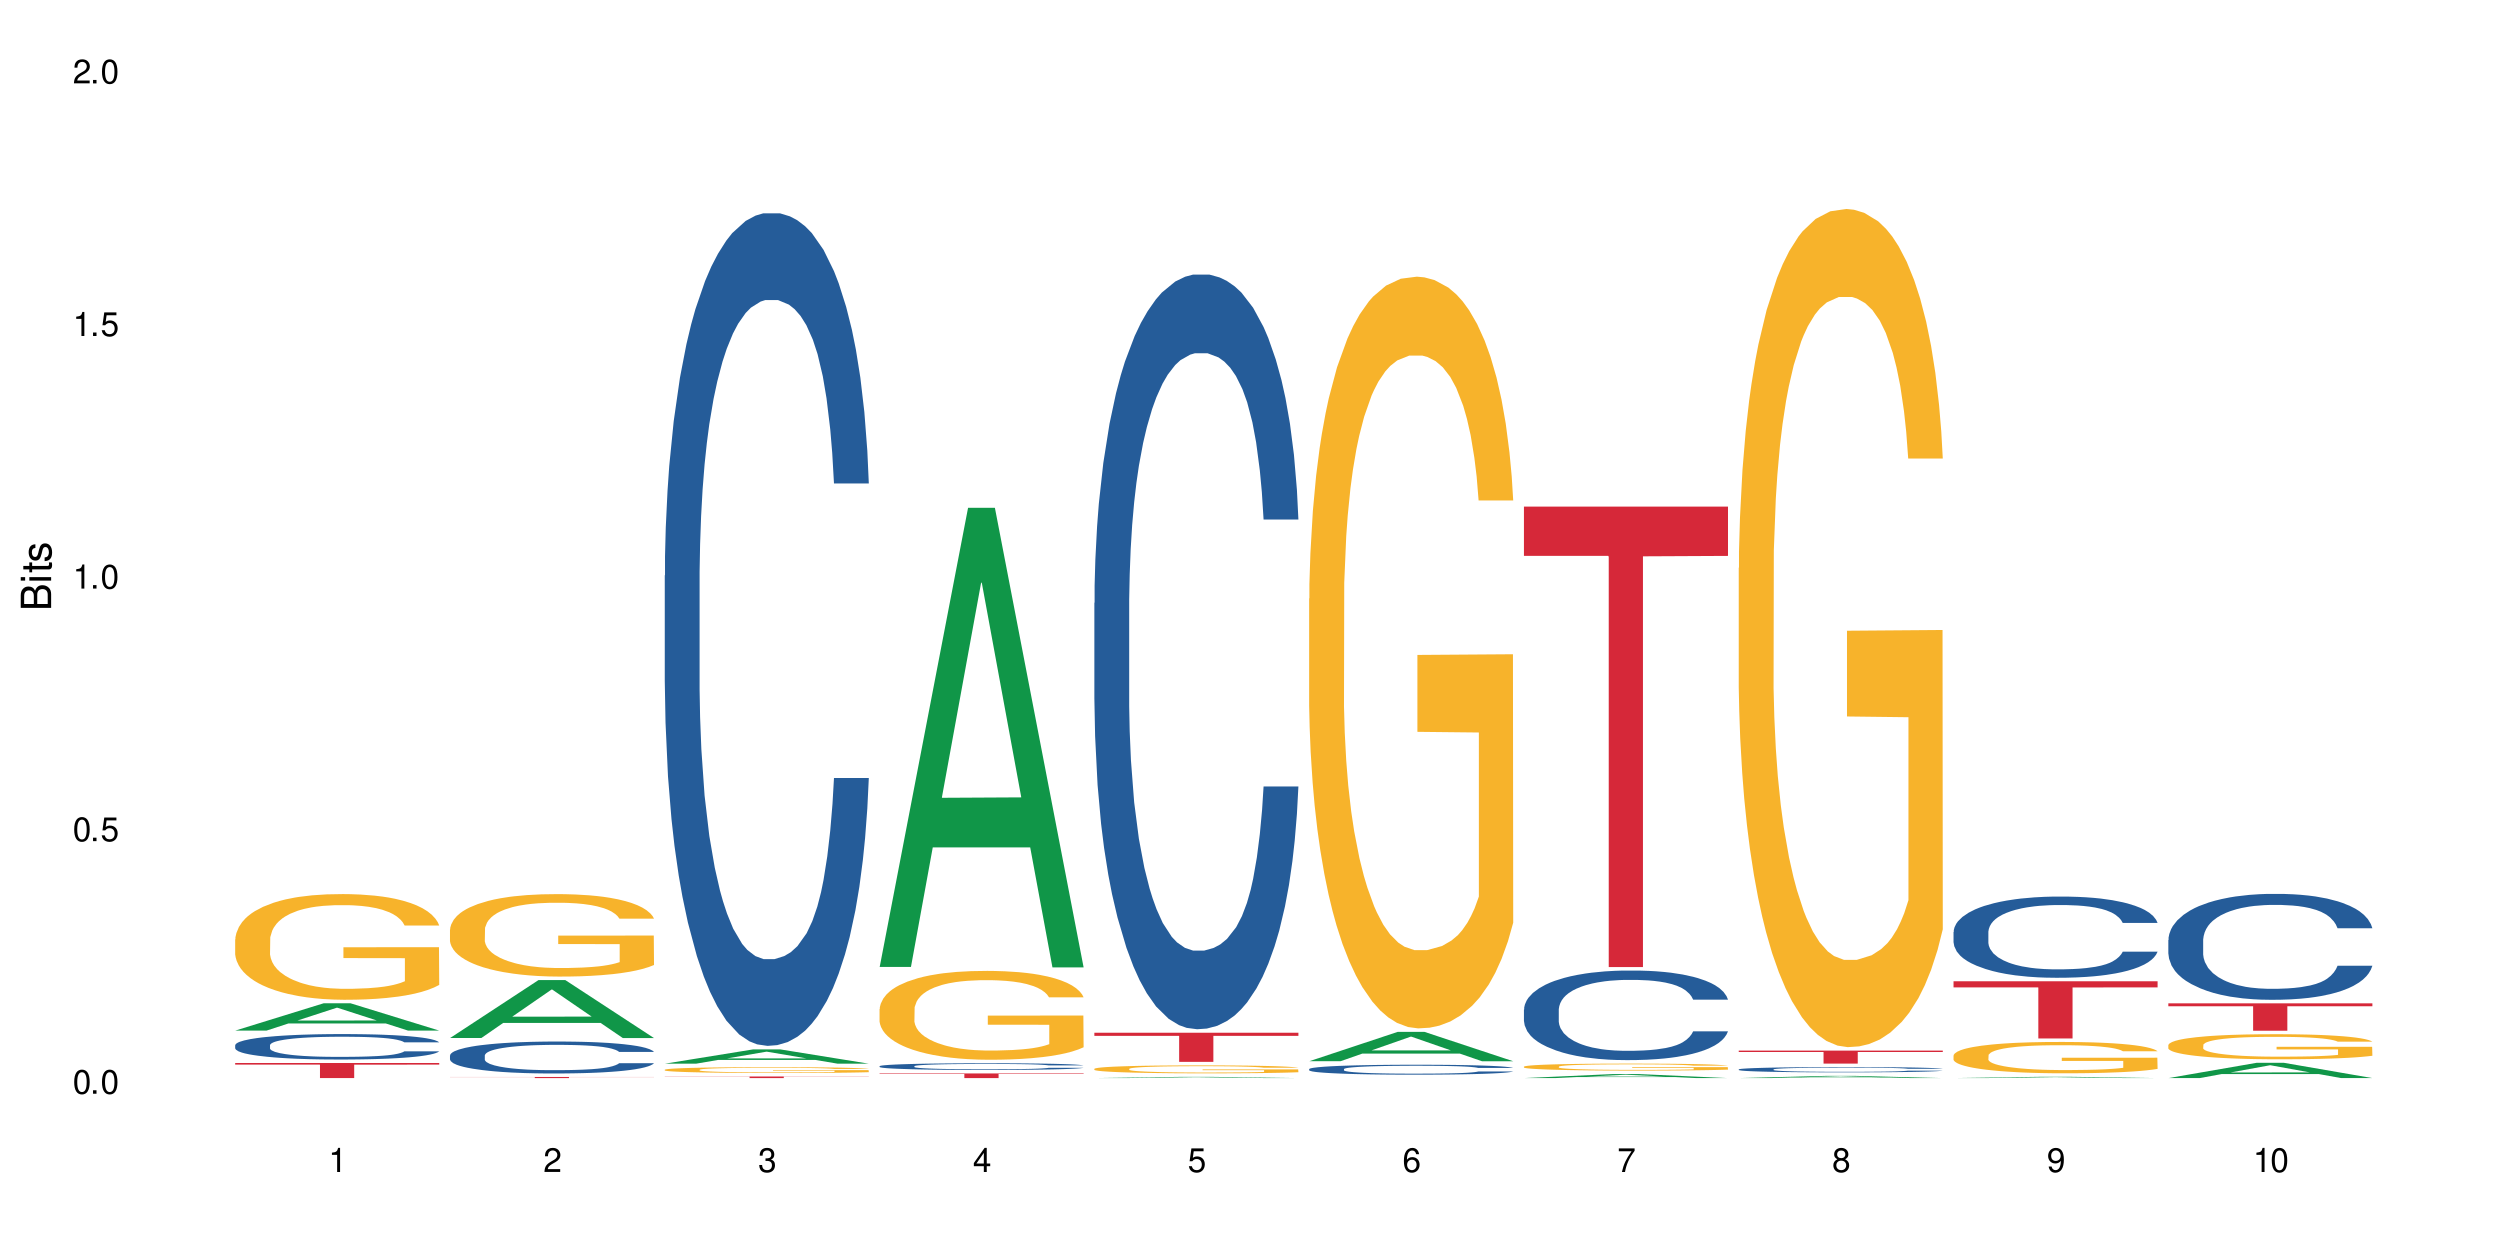 <?xml version="1.0" encoding="UTF-8"?>
<svg xmlns="http://www.w3.org/2000/svg" xmlns:xlink="http://www.w3.org/1999/xlink" width="720" height="360" viewBox="0 0 720 360">
<defs>
<g>
<g id="glyph-0-0">
</g>
<g id="glyph-0-1">
<path d="M 2.641 -6.938 C 2 -6.938 1.422 -6.656 1.078 -6.172 C 0.641 -5.562 0.406 -4.641 0.406 -3.359 C 0.406 -1.016 1.188 0.219 2.641 0.219 C 4.078 0.219 4.859 -1.016 4.859 -3.297 C 4.859 -4.641 4.656 -5.547 4.203 -6.172 C 3.844 -6.656 3.281 -6.938 2.641 -6.938 Z M 2.641 -6.188 C 3.547 -6.188 4 -5.25 4 -3.375 C 4 -1.406 3.562 -0.484 2.625 -0.484 C 1.734 -0.484 1.281 -1.438 1.281 -3.344 C 1.281 -5.25 1.734 -6.188 2.641 -6.188 Z M 2.641 -6.188 "/>
</g>
<g id="glyph-0-2">
<path d="M 1.828 -1 L 0.828 -1 L 0.828 0 L 1.828 0 Z M 1.828 -1 "/>
</g>
<g id="glyph-0-3">
<path d="M 4.562 -6.797 L 1.062 -6.797 L 0.547 -3.094 L 1.328 -3.094 C 1.719 -3.562 2.047 -3.734 2.578 -3.734 C 3.484 -3.734 4.062 -3.109 4.062 -2.094 C 4.062 -1.125 3.484 -0.531 2.578 -0.531 C 1.828 -0.531 1.375 -0.906 1.188 -1.672 L 0.328 -1.672 C 0.453 -1.109 0.547 -0.844 0.75 -0.594 C 1.125 -0.078 1.828 0.219 2.594 0.219 C 3.969 0.219 4.922 -0.781 4.922 -2.219 C 4.922 -3.562 4.031 -4.484 2.719 -4.484 C 2.25 -4.484 1.859 -4.359 1.469 -4.062 L 1.734 -5.969 L 4.562 -5.969 Z M 4.562 -6.797 "/>
</g>
<g id="glyph-0-4">
<path d="M 2.484 -4.938 L 2.484 0 L 3.328 0 L 3.328 -6.938 L 2.766 -6.938 C 2.469 -5.875 2.281 -5.734 0.984 -5.562 L 0.984 -4.938 Z M 2.484 -4.938 "/>
</g>
<g id="glyph-0-5">
<path d="M 4.859 -0.828 L 1.281 -0.828 C 1.359 -1.406 1.672 -1.781 2.5 -2.281 L 3.469 -2.828 C 4.406 -3.344 4.906 -4.062 4.906 -4.906 C 4.906 -5.484 4.672 -6.031 4.266 -6.406 C 3.859 -6.766 3.375 -6.938 2.719 -6.938 C 1.859 -6.938 1.219 -6.625 0.844 -6.031 C 0.609 -5.672 0.5 -5.234 0.484 -4.531 L 1.328 -4.531 C 1.359 -5.016 1.406 -5.281 1.531 -5.516 C 1.75 -5.938 2.188 -6.203 2.703 -6.203 C 3.469 -6.203 4.031 -5.641 4.031 -4.891 C 4.031 -4.344 3.719 -3.859 3.125 -3.516 L 2.234 -3 C 0.812 -2.172 0.406 -1.531 0.328 -0.016 L 4.859 -0.016 Z M 4.859 -0.828 "/>
</g>
<g id="glyph-0-6">
<path d="M 2.125 -3.188 L 2.578 -3.188 C 3.5 -3.188 3.984 -2.766 3.984 -1.922 C 3.984 -1.062 3.469 -0.531 2.594 -0.531 C 1.656 -0.531 1.203 -1 1.156 -2.016 L 0.312 -2.016 C 0.344 -1.453 0.438 -1.094 0.609 -0.781 C 0.953 -0.109 1.625 0.219 2.547 0.219 C 3.953 0.219 4.859 -0.625 4.859 -1.938 C 4.859 -2.828 4.516 -3.297 3.703 -3.594 C 4.344 -3.844 4.656 -4.328 4.656 -5.031 C 4.656 -6.219 3.875 -6.938 2.578 -6.938 C 1.203 -6.938 0.484 -6.172 0.453 -4.703 L 1.297 -4.703 C 1.312 -5.125 1.344 -5.359 1.453 -5.578 C 1.641 -5.969 2.062 -6.203 2.594 -6.203 C 3.344 -6.203 3.797 -5.75 3.797 -5 C 3.797 -4.516 3.609 -4.219 3.25 -4.047 C 3.016 -3.953 2.703 -3.922 2.125 -3.906 Z M 2.125 -3.188 "/>
</g>
<g id="glyph-0-7">
<path d="M 3.141 -1.672 L 3.141 0 L 3.984 0 L 3.984 -1.672 L 4.984 -1.672 L 4.984 -2.438 L 3.984 -2.438 L 3.984 -6.938 L 3.359 -6.938 L 0.266 -2.578 L 0.266 -1.672 Z M 3.141 -2.438 L 1 -2.438 L 3.141 -5.5 Z M 3.141 -2.438 "/>
</g>
<g id="glyph-0-8">
<path d="M 4.781 -5.125 C 4.609 -6.266 3.891 -6.938 2.844 -6.938 C 2.094 -6.938 1.422 -6.578 1.031 -5.953 C 0.594 -5.266 0.406 -4.422 0.406 -3.172 C 0.406 -2 0.578 -1.25 0.984 -0.641 C 1.359 -0.078 1.953 0.219 2.703 0.219 C 3.984 0.219 4.922 -0.75 4.922 -2.094 C 4.922 -3.375 4.062 -4.281 2.844 -4.281 C 2.172 -4.281 1.641 -4.031 1.281 -3.516 C 1.281 -5.234 1.828 -6.188 2.797 -6.188 C 3.391 -6.188 3.797 -5.797 3.938 -5.125 Z M 2.734 -3.531 C 3.547 -3.531 4.062 -2.953 4.062 -2.031 C 4.062 -1.156 3.484 -0.531 2.703 -0.531 C 1.922 -0.531 1.328 -1.188 1.328 -2.078 C 1.328 -2.938 1.906 -3.531 2.734 -3.531 Z M 2.734 -3.531 "/>
</g>
<g id="glyph-0-9">
<path d="M 4.984 -6.797 L 0.438 -6.797 L 0.438 -5.969 L 4.109 -5.969 C 2.5 -3.656 1.828 -2.234 1.328 0 L 2.219 0 C 2.594 -2.172 3.453 -4.047 4.984 -6.094 Z M 4.984 -6.797 "/>
</g>
<g id="glyph-0-10">
<path d="M 3.75 -3.656 C 4.469 -4.094 4.688 -4.438 4.688 -5.078 C 4.688 -6.172 3.844 -6.938 2.641 -6.938 C 1.438 -6.938 0.594 -6.172 0.594 -5.094 C 0.594 -4.438 0.812 -4.094 1.516 -3.656 C 0.734 -3.266 0.359 -2.703 0.359 -1.922 C 0.359 -0.656 1.281 0.219 2.641 0.219 C 3.984 0.219 4.922 -0.656 4.922 -1.922 C 4.922 -2.703 4.531 -3.266 3.75 -3.656 Z M 2.641 -6.188 C 3.359 -6.188 3.812 -5.75 3.812 -5.062 C 3.812 -4.406 3.344 -3.984 2.641 -3.984 C 1.922 -3.984 1.453 -4.406 1.453 -5.078 C 1.453 -5.75 1.922 -6.188 2.641 -6.188 Z M 2.641 -3.266 C 3.484 -3.266 4.062 -2.719 4.062 -1.906 C 4.062 -1.078 3.484 -0.531 2.625 -0.531 C 1.797 -0.531 1.219 -1.094 1.219 -1.906 C 1.219 -2.719 1.781 -3.266 2.641 -3.266 Z M 2.641 -3.266 "/>
</g>
<g id="glyph-0-11">
<path d="M 0.516 -1.578 C 0.672 -0.453 1.406 0.219 2.438 0.219 C 3.188 0.219 3.859 -0.141 4.266 -0.766 C 4.688 -1.453 4.891 -2.297 4.891 -3.547 C 4.891 -4.719 4.703 -5.453 4.312 -6.078 C 3.938 -6.641 3.344 -6.938 2.594 -6.938 C 1.297 -6.938 0.359 -5.969 0.359 -4.625 C 0.359 -3.344 1.234 -2.453 2.453 -2.453 C 3.094 -2.453 3.578 -2.672 4.016 -3.203 C 4 -1.484 3.469 -0.531 2.5 -0.531 C 1.906 -0.531 1.484 -0.906 1.359 -1.578 Z M 2.578 -6.203 C 3.375 -6.203 3.969 -5.531 3.969 -4.641 C 3.969 -3.797 3.391 -3.188 2.547 -3.188 C 1.734 -3.188 1.234 -3.766 1.234 -4.688 C 1.234 -5.562 1.797 -6.203 2.578 -6.203 Z M 2.578 -6.203 "/>
</g>
<g id="glyph-1-0">
</g>
<g id="glyph-1-1">
<path d="M 0 -0.953 L 0 -4.891 C 0 -5.719 -0.234 -6.344 -0.734 -6.797 C -1.188 -7.234 -1.812 -7.469 -2.5 -7.469 C -3.547 -7.469 -4.188 -7 -4.625 -5.875 C -4.984 -6.688 -5.625 -7.094 -6.531 -7.094 C -7.172 -7.094 -7.734 -6.859 -8.141 -6.391 C -8.562 -5.922 -8.75 -5.344 -8.75 -4.5 L -8.75 -0.953 Z M -4.984 -2.062 L -7.766 -2.062 L -7.766 -4.219 C -7.766 -4.844 -7.688 -5.203 -7.453 -5.5 C -7.219 -5.812 -6.859 -5.969 -6.375 -5.969 C -5.891 -5.969 -5.531 -5.812 -5.297 -5.5 C -5.062 -5.203 -4.984 -4.844 -4.984 -4.219 Z M -0.984 -2.062 L -4 -2.062 L -4 -4.781 C -4 -5.766 -3.438 -6.359 -2.484 -6.359 C -1.547 -6.359 -0.984 -5.766 -0.984 -4.781 Z M -0.984 -2.062 "/>
</g>
<g id="glyph-1-2">
<path d="M -6.281 -1.797 L -6.281 -0.797 L 0 -0.797 L 0 -1.797 Z M -8.75 -1.797 L -8.75 -0.797 L -7.484 -0.797 L -7.484 -1.797 Z M -8.75 -1.797 "/>
</g>
<g id="glyph-1-3">
<path d="M -6.281 -3.047 L -6.281 -2.016 L -8.016 -2.016 L -8.016 -1.016 L -6.281 -1.016 L -6.281 -0.172 L -5.469 -0.172 L -5.469 -1.016 L -0.719 -1.016 C -0.078 -1.016 0.281 -1.453 0.281 -2.234 C 0.281 -2.5 0.25 -2.719 0.188 -3.047 L -0.641 -3.047 C -0.609 -2.906 -0.594 -2.766 -0.594 -2.562 C -0.594 -2.141 -0.719 -2.016 -1.156 -2.016 L -5.469 -2.016 L -5.469 -3.047 Z M -6.281 -3.047 "/>
</g>
<g id="glyph-1-4">
<path d="M -4.531 -5.25 C -5.766 -5.25 -6.469 -4.422 -6.469 -2.969 C -6.469 -1.516 -5.719 -0.562 -4.547 -0.562 C -3.562 -0.562 -3.094 -1.062 -2.734 -2.562 L -2.516 -3.484 C -2.344 -4.188 -2.094 -4.469 -1.641 -4.469 C -1.047 -4.469 -0.641 -3.875 -0.641 -3 C -0.641 -2.453 -0.797 -2 -1.062 -1.75 C -1.25 -1.594 -1.422 -1.531 -1.875 -1.469 L -1.875 -0.406 C -0.422 -0.453 0.281 -1.266 0.281 -2.922 C 0.281 -4.5 -0.5 -5.516 -1.719 -5.516 C -2.656 -5.516 -3.172 -4.984 -3.469 -3.734 L -3.703 -2.766 C -3.891 -1.953 -4.156 -1.609 -4.594 -1.609 C -5.188 -1.609 -5.547 -2.125 -5.547 -2.938 C -5.547 -3.75 -5.203 -4.172 -4.531 -4.203 Z M -4.531 -5.25 "/>
</g>
</g>
</defs>
<rect x="-72" y="-36" width="864" height="432" fill="rgb(100%, 100%, 100%)" fill-opacity="1"/>
<path fill-rule="nonzero" fill="rgb(6.275%, 58.824%, 28.235%)" fill-opacity="1" d="M 67.73 296.809 L 67.793 296.801 L 93.223 288.941 L 100.945 288.941 L 126.5 296.816 L 117.52 296.816 L 111.117 294.762 L 83.051 294.762 L 76.773 296.809 L 67.73 296.809 L 85.75 293.91 L 108.543 293.902 L 97.176 290.227 L 97.051 290.219 L 96.926 290.242 L 85.688 293.902 L 85.75 293.91 Z M 67.73 296.809 "/>
<path fill-rule="nonzero" fill="rgb(14.51%, 36.078%, 60%)" fill-opacity="1" d="M 67.73 301.008 L 67.801 301 L 67.801 300.84 L 68.02 300.586 L 68.52 300.266 L 69.02 300.043 L 70.312 299.648 L 72.102 299.266 L 73.965 298.973 L 75.328 298.797 L 76.547 298.664 L 79.34 298.418 L 81.133 298.289 L 83.066 298.176 L 85.434 298.062 L 87.152 297.996 L 91.023 297.887 L 93.891 297.84 L 96.113 297.82 L 100.914 297.82 L 103.781 297.848 L 105.859 297.883 L 108.152 297.934 L 110.086 297.996 L 113.457 298.141 L 116.465 298.328 L 117.828 298.438 L 119.977 298.645 L 121.625 298.844 L 122.773 299.02 L 124.062 299.266 L 125.207 299.566 L 126.07 299.91 L 126.5 300.195 L 116.465 300.195 L 115.965 299.93 L 115.391 299.723 L 114.316 299.449 L 113.238 299.254 L 111.734 299.059 L 110.375 298.934 L 108.512 298.805 L 106.863 298.727 L 105.141 298.664 L 103.492 298.625 L 100.34 298.586 L 96.684 298.586 L 95.324 298.598 L 92.527 298.652 L 91.023 298.699 L 88.871 298.793 L 87.367 298.879 L 85.578 299.012 L 84.359 299.125 L 82.852 299.301 L 81.777 299.453 L 80.559 299.676 L 79.844 299.844 L 79.199 300.031 L 78.625 300.25 L 78.195 300.484 L 77.906 300.73 L 77.766 300.973 L 77.766 302.012 L 77.906 302.25 L 78.266 302.531 L 79.199 302.941 L 80.559 303.297 L 82.137 303.578 L 83.641 303.777 L 84.5 303.871 L 85.648 303.977 L 87.441 304.113 L 90.02 304.246 L 91.523 304.301 L 93.816 304.352 L 96.184 304.379 L 99.336 304.379 L 102.133 304.352 L 103.996 304.32 L 105.93 304.266 L 108.582 304.152 L 110.23 304.043 L 111.664 303.918 L 112.738 303.789 L 113.457 303.684 L 114.531 303.477 L 115.391 303.25 L 116.035 303.016 L 116.465 302.785 L 126.5 302.785 L 126.07 303.055 L 125.422 303.316 L 124.777 303.508 L 123.777 303.742 L 122.629 303.949 L 120.98 304.184 L 119.617 304.34 L 117.828 304.508 L 116.18 304.633 L 114.387 304.746 L 111.734 304.883 L 110.016 304.949 L 108.152 305.008 L 105.93 305.062 L 103.137 305.109 L 100.125 305.137 L 97.328 305.141 L 94.32 305.129 L 92.098 305.102 L 89.16 305.043 L 85.504 304.922 L 82.852 304.793 L 80.773 304.668 L 78.984 304.535 L 76.977 304.352 L 74.395 304.059 L 72.82 303.832 L 71.746 303.645 L 70.527 303.383 L 69.664 303.148 L 68.664 302.773 L 67.945 302.297 L 67.73 301.93 Z M 67.73 301.008 "/>
<path fill-rule="nonzero" fill="rgb(96.863%, 70.196%, 16.863%)" fill-opacity="1" d="M 67.73 270.531 L 67.801 270.504 L 67.801 269.949 L 68.09 268.699 L 68.805 266.973 L 69.738 265.559 L 70.742 264.445 L 71.387 263.859 L 72.461 263.027 L 73.395 262.414 L 75.758 261.164 L 78.77 259.996 L 80.418 259.496 L 82.281 259.023 L 84.93 258.496 L 86.148 258.301 L 89.875 257.855 L 94.105 257.578 L 98.762 257.496 L 100.914 257.523 L 103.852 257.633 L 107.863 257.941 L 110.16 258.219 L 111.949 258.496 L 113.812 258.855 L 116.105 259.414 L 118.258 260.082 L 119.977 260.746 L 121.695 261.582 L 123.129 262.473 L 124.348 263.445 L 125.422 264.613 L 126.07 265.586 L 126.5 266.559 L 116.535 266.559 L 115.965 265.586 L 115.32 264.832 L 114.242 263.918 L 113.168 263.25 L 112.094 262.723 L 110.086 262 L 108.367 261.555 L 106.215 261.164 L 104.137 260.914 L 101.773 260.746 L 100.34 260.691 L 96.543 260.691 L 93.102 260.887 L 91.094 261.109 L 89.66 261.332 L 87.656 261.75 L 86.438 262.082 L 85.719 262.305 L 83.57 263.164 L 82.137 263.945 L 81.348 264.473 L 80.344 265.305 L 79.629 266.059 L 78.84 267.168 L 78.41 268.004 L 77.836 269.895 L 77.766 274.898 L 77.98 275.953 L 78.41 277.094 L 78.984 278.094 L 79.844 279.152 L 80.703 279.957 L 82.207 281.043 L 83.496 281.766 L 84.5 282.238 L 86.438 282.988 L 87.227 283.238 L 89.09 283.738 L 91.023 284.129 L 93.387 284.461 L 95.18 284.629 L 98.047 284.766 L 101.703 284.766 L 106 284.602 L 108.727 284.379 L 110.59 284.156 L 111.809 283.961 L 113.312 283.656 L 114.387 283.375 L 115.391 283.07 L 116.609 282.598 L 116.609 275.953 L 98.906 275.926 L 98.906 272.812 L 126.426 272.785 L 126.5 283.656 L 124.992 284.406 L 123.129 285.129 L 121.34 285.684 L 119.477 286.156 L 116.824 286.684 L 114.672 287.02 L 111.375 287.406 L 108.367 287.656 L 105.215 287.824 L 102.418 287.906 L 99.121 287.938 L 96.184 287.879 L 93.031 287.715 L 90.52 287.492 L 88.227 287.215 L 85.934 286.852 L 83.066 286.27 L 81.203 285.797 L 79.27 285.211 L 77.336 284.516 L 75.613 283.766 L 74.469 283.184 L 73.32 282.516 L 72.102 281.68 L 70.957 280.734 L 70.098 279.875 L 69.309 278.902 L 68.734 277.984 L 68.16 276.734 L 67.875 275.73 L 67.73 274.871 Z M 67.73 270.531 "/>
<path fill-rule="nonzero" fill="rgb(83.922%, 15.686%, 22.353%)" fill-opacity="1" d="M 67.73 306.148 L 126.5 306.148 L 126.5 306.613 L 102.008 306.617 L 102.008 310.492 L 92.152 310.492 L 92.152 306.621 L 92.008 306.613 L 67.73 306.613 Z M 67.73 306.148 "/>
<path fill-rule="nonzero" fill="rgb(6.275%, 58.824%, 28.235%)" fill-opacity="1" d="M 129.594 298.949 L 129.656 298.934 L 155.082 282.262 L 162.805 282.262 L 188.359 298.965 L 179.383 298.965 L 172.977 294.605 L 144.91 294.605 L 138.633 298.949 L 129.594 298.949 L 147.613 292.801 L 170.402 292.785 L 159.039 284.992 L 158.914 284.977 L 158.789 285.023 L 147.547 292.785 L 147.613 292.801 Z M 129.594 298.949 "/>
<path fill-rule="nonzero" fill="rgb(14.51%, 36.078%, 60%)" fill-opacity="1" d="M 129.594 303.969 L 129.664 303.961 L 129.664 303.762 L 129.879 303.441 L 130.379 303.039 L 130.883 302.762 L 132.172 302.266 L 133.965 301.785 L 135.828 301.414 L 137.188 301.195 L 138.406 301.027 L 141.203 300.719 L 142.992 300.559 L 144.93 300.414 L 147.293 300.273 L 149.016 300.188 L 152.883 300.055 L 155.75 299.996 L 157.973 299.969 L 162.773 299.969 L 165.641 300.004 L 167.719 300.047 L 170.012 300.113 L 171.949 300.188 L 175.316 300.371 L 178.324 300.609 L 179.688 300.742 L 181.836 301.004 L 183.484 301.254 L 184.633 301.473 L 185.922 301.785 L 187.07 302.164 L 187.93 302.59 L 188.359 302.953 L 178.324 302.953 L 177.824 302.617 L 177.25 302.355 L 176.176 302.012 L 175.102 301.77 L 173.598 301.523 L 172.234 301.363 L 170.371 301.203 L 168.723 301.105 L 167.004 301.027 L 165.355 300.977 L 162.199 300.926 L 158.547 300.926 L 157.184 300.945 L 154.391 301.012 L 152.883 301.07 L 150.734 301.188 L 149.23 301.297 L 147.438 301.465 L 146.219 301.609 L 144.715 301.828 L 143.641 302.02 L 142.422 302.297 L 141.703 302.508 L 141.059 302.742 L 140.484 303.02 L 140.055 303.316 L 139.77 303.625 L 139.625 303.93 L 139.625 305.23 L 139.77 305.535 L 140.129 305.887 L 141.059 306.398 L 142.422 306.844 L 143.996 307.199 L 145.504 307.449 L 146.363 307.566 L 147.508 307.703 L 149.301 307.871 L 151.879 308.039 L 153.387 308.105 L 155.68 308.172 L 158.043 308.207 L 161.199 308.207 L 163.992 308.172 L 165.855 308.129 L 167.789 308.062 L 170.441 307.922 L 172.09 307.785 L 173.523 307.625 L 174.598 307.465 L 175.316 307.332 L 176.391 307.07 L 177.25 306.785 L 177.895 306.492 L 178.324 306.207 L 188.359 306.207 L 187.93 306.543 L 187.285 306.871 L 186.641 307.113 L 185.637 307.406 L 184.488 307.668 L 182.84 307.961 L 181.48 308.156 L 179.688 308.367 L 178.039 308.527 L 176.246 308.668 L 173.598 308.836 L 171.875 308.922 L 170.012 308.996 L 167.789 309.062 L 164.996 309.121 L 161.984 309.156 L 159.191 309.164 L 156.18 309.148 L 153.957 309.113 L 151.02 309.039 L 147.367 308.887 L 144.715 308.727 L 142.637 308.566 L 140.844 308.398 L 138.836 308.172 L 136.258 307.801 L 134.68 307.516 L 133.605 307.281 L 132.387 306.953 L 131.527 306.66 L 130.523 306.188 L 129.809 305.594 L 129.594 305.129 Z M 129.594 303.969 "/>
<path fill-rule="nonzero" fill="rgb(96.863%, 70.196%, 16.863%)" fill-opacity="1" d="M 129.594 267.68 L 129.664 267.656 L 129.664 267.223 L 129.949 266.246 L 130.668 264.902 L 131.598 263.797 L 132.602 262.93 L 133.246 262.473 L 134.32 261.82 L 135.254 261.344 L 137.617 260.367 L 140.629 259.457 L 142.277 259.066 L 144.141 258.699 L 146.793 258.285 L 148.012 258.137 L 151.738 257.789 L 155.965 257.57 L 160.625 257.504 L 162.773 257.527 L 165.711 257.613 L 169.727 257.852 L 172.02 258.07 L 173.812 258.285 L 175.676 258.57 L 177.969 259.004 L 180.117 259.523 L 181.836 260.043 L 183.559 260.695 L 184.992 261.387 L 186.211 262.148 L 187.285 263.059 L 187.93 263.816 L 188.359 264.578 L 178.398 264.578 L 177.824 263.816 L 177.18 263.23 L 176.105 262.516 L 175.031 261.996 L 173.953 261.582 L 171.949 261.02 L 170.227 260.672 L 168.078 260.367 L 166 260.172 L 163.633 260.043 L 162.199 260 L 158.402 260 L 154.961 260.152 L 152.957 260.324 L 151.523 260.5 L 149.516 260.824 L 148.297 261.086 L 147.582 261.258 L 145.43 261.93 L 143.996 262.539 L 143.207 262.949 L 142.207 263.602 L 141.488 264.188 L 140.699 265.055 L 140.27 265.703 L 139.695 267.18 L 139.625 271.086 L 139.84 271.91 L 140.27 272.797 L 140.844 273.578 L 141.703 274.402 L 142.562 275.031 L 144.07 275.879 L 145.359 276.441 L 146.363 276.809 L 148.297 277.395 L 149.086 277.59 L 150.949 277.98 L 152.883 278.285 L 155.25 278.547 L 157.039 278.676 L 159.906 278.785 L 163.562 278.785 L 167.863 278.652 L 170.586 278.48 L 172.449 278.309 L 173.668 278.156 L 175.172 277.918 L 176.246 277.699 L 177.25 277.461 L 178.469 277.094 L 178.469 271.91 L 160.766 271.887 L 160.766 269.457 L 188.289 269.438 L 188.359 277.918 L 186.855 278.504 L 184.992 279.066 L 183.199 279.5 L 181.336 279.867 L 178.684 280.281 L 176.535 280.543 L 173.238 280.844 L 170.227 281.039 L 167.074 281.172 L 164.277 281.234 L 160.984 281.258 L 158.043 281.215 L 154.891 281.082 L 152.383 280.91 L 150.09 280.691 L 147.797 280.41 L 144.93 279.957 L 143.066 279.586 L 141.129 279.133 L 139.195 278.59 L 137.477 278.004 L 136.328 277.547 L 135.184 277.027 L 133.965 276.375 L 132.816 275.641 L 131.957 274.965 L 131.168 274.207 L 130.594 273.492 L 130.023 272.516 L 129.734 271.734 L 129.594 271.062 Z M 129.594 267.68 "/>
<path fill-rule="nonzero" fill="rgb(83.922%, 15.686%, 22.353%)" fill-opacity="1" d="M 129.594 310.168 L 188.359 310.168 L 188.359 310.203 L 163.867 310.203 L 163.867 310.492 L 154.012 310.492 L 154.012 310.203 L 129.594 310.203 Z M 129.594 310.168 "/>
<path fill-rule="nonzero" fill="rgb(6.275%, 58.824%, 28.235%)" fill-opacity="1" d="M 191.453 306.336 L 191.516 306.332 L 216.945 302.219 L 224.668 302.219 L 250.219 306.34 L 241.242 306.34 L 234.84 305.266 L 206.773 305.266 L 200.492 306.336 L 191.453 306.336 L 209.473 304.82 L 232.266 304.816 L 220.898 302.891 L 220.773 302.887 L 220.648 302.898 L 209.41 304.816 L 209.473 304.82 Z M 191.453 306.336 "/>
<path fill-rule="nonzero" fill="rgb(14.51%, 36.078%, 60%)" fill-opacity="1" d="M 191.453 165.762 L 191.523 165.543 L 191.523 160.281 L 191.738 151.953 L 192.242 141.434 L 192.742 134.199 L 194.031 121.27 L 195.824 108.777 L 197.688 99.133 L 199.051 93.434 L 200.27 89.051 L 203.062 80.941 L 204.855 76.777 L 206.789 73.051 L 209.156 69.324 L 210.875 67.133 L 214.746 63.625 L 217.613 62.09 L 219.832 61.434 L 224.637 61.434 L 227.5 62.309 L 229.582 63.406 L 231.875 65.16 L 233.809 67.133 L 237.176 71.953 L 240.188 78.09 L 241.547 81.598 L 243.699 88.391 L 245.348 94.969 L 246.492 100.668 L 247.785 108.777 L 248.93 118.641 L 249.789 129.816 L 250.219 139.242 L 240.188 139.242 L 239.684 130.473 L 239.113 123.68 L 238.035 114.695 L 236.961 108.336 L 235.457 101.98 L 234.094 97.816 L 232.23 93.652 L 230.582 91.023 L 228.863 89.051 L 227.215 87.734 L 224.062 86.418 L 220.406 86.418 L 219.043 86.859 L 216.25 88.613 L 214.746 90.145 L 212.594 93.215 L 211.09 96.062 L 209.297 100.445 L 208.078 104.172 L 206.574 109.871 L 205.5 114.914 L 204.281 122.145 L 203.566 127.625 L 202.918 133.762 L 202.348 140.996 L 201.918 148.668 L 201.629 156.777 L 201.484 164.668 L 201.484 198.641 L 201.629 206.527 L 201.988 215.734 L 202.918 229.105 L 204.281 240.723 L 205.859 249.926 L 207.363 256.5 L 208.223 259.57 L 209.371 263.078 L 211.16 267.461 L 213.742 271.844 L 215.246 273.598 L 217.539 275.352 L 219.906 276.227 L 223.059 276.227 L 225.852 275.352 L 227.715 274.254 L 229.652 272.5 L 232.305 268.777 L 233.953 265.27 L 235.387 261.105 L 236.461 256.941 L 237.176 253.434 L 238.254 246.637 L 239.113 239.188 L 239.758 231.516 L 240.188 224.062 L 250.219 224.062 L 249.789 232.832 L 249.145 241.379 L 248.5 247.734 L 247.496 255.406 L 246.352 262.199 L 244.703 269.871 L 243.34 274.914 L 241.547 280.391 L 239.898 284.555 L 238.109 288.281 L 235.457 292.664 L 233.738 294.859 L 231.875 296.832 L 229.652 298.582 L 226.855 300.117 L 223.848 300.996 L 221.051 301.215 L 218.043 300.777 L 215.82 299.898 L 212.883 297.926 L 209.227 293.98 L 206.574 289.816 L 204.496 285.652 L 202.703 281.27 L 200.699 275.352 L 198.117 265.707 L 196.543 258.254 L 195.465 252.117 L 194.246 243.57 L 193.387 235.898 L 192.383 223.625 L 191.668 208.062 L 191.453 196.008 Z M 191.453 165.762 "/>
<path fill-rule="nonzero" fill="rgb(96.863%, 70.196%, 16.863%)" fill-opacity="1" d="M 191.453 308.066 L 191.523 308.062 L 191.523 308.035 L 191.812 307.965 L 192.527 307.871 L 193.461 307.789 L 194.461 307.73 L 195.109 307.699 L 196.184 307.652 L 197.113 307.617 L 199.48 307.547 L 202.488 307.484 L 204.137 307.457 L 206 307.43 L 208.652 307.402 L 209.871 307.391 L 213.598 307.367 L 217.828 307.352 L 222.484 307.348 L 224.637 307.348 L 227.574 307.355 L 231.586 307.371 L 233.879 307.387 L 235.672 307.402 L 237.535 307.422 L 239.828 307.453 L 241.98 307.488 L 243.699 307.527 L 245.418 307.57 L 246.852 307.621 L 248.07 307.676 L 249.145 307.738 L 249.789 307.793 L 250.219 307.848 L 240.258 307.848 L 239.684 307.793 L 239.039 307.75 L 237.965 307.699 L 236.891 307.664 L 235.816 307.633 L 233.809 307.594 L 232.09 307.57 L 229.938 307.547 L 227.859 307.535 L 225.496 307.527 L 224.062 307.523 L 220.262 307.523 L 216.824 307.531 L 214.816 307.547 L 213.383 307.559 L 211.375 307.582 L 210.156 307.598 L 209.441 307.613 L 207.293 307.66 L 205.859 307.703 L 205.07 307.73 L 204.066 307.777 L 203.348 307.82 L 202.562 307.879 L 202.133 307.926 L 201.559 308.031 L 201.484 308.305 L 201.703 308.363 L 202.133 308.43 L 202.703 308.484 L 203.566 308.543 L 204.426 308.586 L 205.93 308.645 L 207.219 308.688 L 208.223 308.711 L 210.156 308.754 L 210.945 308.766 L 212.809 308.793 L 214.746 308.816 L 217.109 308.836 L 218.902 308.844 L 221.77 308.852 L 225.422 308.852 L 229.723 308.844 L 232.445 308.828 L 234.309 308.816 L 235.527 308.809 L 237.035 308.789 L 238.109 308.773 L 239.113 308.758 L 240.332 308.73 L 240.332 308.363 L 222.629 308.363 L 222.629 308.191 L 250.148 308.191 L 250.219 308.789 L 248.715 308.832 L 246.852 308.871 L 245.059 308.902 L 243.195 308.93 L 240.547 308.957 L 238.395 308.977 L 235.098 308.996 L 232.09 309.012 L 228.934 309.02 L 226.141 309.023 L 222.844 309.027 L 219.906 309.023 L 216.75 309.016 L 214.242 309 L 211.949 308.988 L 209.656 308.965 L 206.789 308.934 L 204.926 308.906 L 202.992 308.875 L 201.055 308.836 L 199.336 308.797 L 198.191 308.766 L 197.043 308.727 L 195.824 308.68 L 194.68 308.629 L 193.816 308.582 L 193.031 308.527 L 192.457 308.477 L 191.883 308.406 L 191.598 308.352 L 191.453 308.305 Z M 191.453 308.066 "/>
<path fill-rule="nonzero" fill="rgb(83.922%, 15.686%, 22.353%)" fill-opacity="1" d="M 191.453 310.031 L 250.219 310.031 L 250.219 310.082 L 225.727 310.082 L 225.727 310.492 L 215.875 310.492 L 215.875 310.082 L 191.453 310.082 Z M 191.453 310.031 "/>
<path fill-rule="nonzero" fill="rgb(6.275%, 58.824%, 28.235%)" fill-opacity="1" d="M 253.312 278.484 L 253.375 278.363 L 278.805 146.238 L 286.527 146.238 L 312.082 278.609 L 303.102 278.609 L 296.699 244.059 L 268.633 244.059 L 262.355 278.484 L 253.312 278.484 L 271.332 229.766 L 294.125 229.641 L 282.762 167.867 L 282.633 167.742 L 282.508 168.113 L 271.27 229.641 L 271.332 229.766 Z M 253.312 278.484 "/>
<path fill-rule="nonzero" fill="rgb(14.51%, 36.078%, 60%)" fill-opacity="1" d="M 253.312 307.059 L 253.387 307.055 L 253.387 307.012 L 253.602 306.945 L 254.102 306.859 L 254.605 306.805 L 255.895 306.699 L 257.684 306.598 L 259.547 306.52 L 260.91 306.477 L 262.129 306.441 L 264.922 306.375 L 266.715 306.34 L 268.652 306.312 L 271.016 306.281 L 272.734 306.262 L 276.605 306.234 L 279.473 306.223 L 281.695 306.219 L 286.496 306.219 L 289.363 306.223 L 291.441 306.234 L 293.734 306.246 L 295.668 306.262 L 299.039 306.301 L 302.047 306.352 L 303.41 306.379 L 305.559 306.434 L 307.207 306.488 L 308.355 306.531 L 309.645 306.598 L 310.793 306.676 L 311.652 306.766 L 312.082 306.844 L 302.047 306.844 L 301.547 306.773 L 300.973 306.719 L 299.898 306.645 L 298.824 306.594 L 297.316 306.543 L 295.957 306.512 L 294.094 306.477 L 292.445 306.457 L 290.723 306.441 L 289.074 306.43 L 285.922 306.418 L 282.266 306.418 L 280.906 306.422 L 278.109 306.438 L 276.605 306.449 L 274.457 306.473 L 272.949 306.496 L 271.16 306.531 L 269.941 306.562 L 268.434 306.605 L 267.359 306.648 L 266.141 306.707 L 265.426 306.75 L 264.781 306.801 L 264.207 306.859 L 263.777 306.918 L 263.492 306.984 L 263.348 307.047 L 263.348 307.32 L 263.492 307.383 L 263.848 307.457 L 264.781 307.566 L 266.141 307.66 L 267.719 307.734 L 269.223 307.785 L 270.082 307.812 L 271.23 307.84 L 273.023 307.875 L 275.602 307.91 L 277.105 307.926 L 279.402 307.938 L 281.766 307.945 L 284.918 307.945 L 287.715 307.938 L 289.578 307.93 L 291.512 307.914 L 294.164 307.887 L 295.812 307.855 L 297.246 307.824 L 298.32 307.789 L 299.039 307.762 L 300.113 307.707 L 300.973 307.648 L 301.617 307.586 L 302.047 307.527 L 312.082 307.527 L 311.652 307.598 L 311.008 307.664 L 310.363 307.715 L 309.359 307.777 L 308.211 307.832 L 306.562 307.895 L 305.203 307.934 L 303.41 307.98 L 301.762 308.012 L 299.969 308.043 L 297.316 308.078 L 295.598 308.094 L 293.734 308.109 L 291.512 308.125 L 288.719 308.137 L 285.707 308.145 L 282.914 308.148 L 279.902 308.145 L 277.68 308.137 L 274.742 308.121 L 271.086 308.09 L 268.434 308.055 L 266.355 308.02 L 264.566 307.984 L 262.559 307.938 L 259.98 307.859 L 258.402 307.801 L 257.328 307.75 L 256.109 307.684 L 255.25 307.621 L 254.246 307.523 L 253.527 307.398 L 253.312 307.301 Z M 253.312 307.059 "/>
<path fill-rule="nonzero" fill="rgb(96.863%, 70.196%, 16.863%)" fill-opacity="1" d="M 253.312 290.578 L 253.387 290.555 L 253.387 290.09 L 253.672 289.035 L 254.387 287.586 L 255.32 286.395 L 256.324 285.461 L 256.969 284.969 L 258.043 284.27 L 258.977 283.754 L 261.34 282.703 L 264.352 281.719 L 266 281.301 L 267.863 280.902 L 270.516 280.457 L 271.73 280.293 L 275.461 279.918 L 279.688 279.688 L 284.348 279.617 L 286.496 279.641 L 289.434 279.734 L 293.449 279.988 L 295.742 280.223 L 297.531 280.457 L 299.395 280.762 L 301.691 281.23 L 303.84 281.789 L 305.559 282.352 L 307.281 283.051 L 308.715 283.801 L 309.93 284.617 L 311.008 285.602 L 311.652 286.418 L 312.082 287.234 L 302.121 287.234 L 301.547 286.418 L 300.902 285.785 L 299.824 285.016 L 298.75 284.453 L 297.676 284.012 L 295.668 283.402 L 293.949 283.027 L 291.801 282.703 L 289.723 282.492 L 287.355 282.352 L 285.922 282.305 L 282.125 282.305 L 278.684 282.469 L 276.676 282.656 L 275.242 282.84 L 273.238 283.191 L 272.02 283.473 L 271.301 283.66 L 269.152 284.383 L 267.719 285.039 L 266.93 285.484 L 265.926 286.184 L 265.211 286.816 L 264.422 287.75 L 263.992 288.453 L 263.418 290.043 L 263.348 294.25 L 263.562 295.137 L 263.992 296.094 L 264.566 296.938 L 265.426 297.824 L 266.285 298.504 L 267.789 299.414 L 269.082 300.023 L 270.082 300.422 L 272.02 301.051 L 272.809 301.262 L 274.672 301.684 L 276.605 302.008 L 278.973 302.289 L 280.762 302.43 L 283.629 302.547 L 287.285 302.547 L 291.586 302.406 L 294.309 302.219 L 296.172 302.031 L 297.391 301.871 L 298.895 301.613 L 299.969 301.379 L 300.973 301.121 L 302.191 300.723 L 302.191 295.137 L 284.488 295.113 L 284.488 292.496 L 312.008 292.473 L 312.082 301.613 L 310.578 302.242 L 308.715 302.852 L 306.922 303.32 L 305.059 303.715 L 302.406 304.16 L 300.258 304.441 L 296.961 304.77 L 293.949 304.977 L 290.797 305.117 L 288 305.188 L 284.703 305.211 L 281.766 305.164 L 278.613 305.023 L 276.105 304.84 L 273.812 304.605 L 271.516 304.301 L 268.652 303.809 L 266.789 303.414 L 264.852 302.922 L 262.918 302.336 L 261.195 301.707 L 260.051 301.215 L 258.902 300.652 L 257.684 299.953 L 256.539 299.156 L 255.68 298.434 L 254.891 297.613 L 254.316 296.844 L 253.742 295.793 L 253.457 294.949 L 253.312 294.227 Z M 253.312 290.578 "/>
<path fill-rule="nonzero" fill="rgb(83.922%, 15.686%, 22.353%)" fill-opacity="1" d="M 253.312 309.152 L 312.082 309.152 L 312.082 309.297 L 287.59 309.297 L 287.59 310.492 L 277.734 310.492 L 277.734 309.297 L 253.312 309.297 Z M 253.312 309.152 "/>
<path fill-rule="nonzero" fill="rgb(6.275%, 58.824%, 28.235%)" fill-opacity="1" d="M 315.176 310.492 L 315.238 310.492 L 340.664 310.129 L 348.387 310.129 L 373.941 310.492 L 364.965 310.492 L 358.559 310.395 L 330.496 310.395 L 324.215 310.492 L 315.176 310.492 L 333.195 310.355 L 355.984 310.355 L 344.621 310.188 L 344.371 310.188 L 333.133 310.355 L 333.195 310.355 Z M 315.176 310.492 "/>
<path fill-rule="nonzero" fill="rgb(14.51%, 36.078%, 60%)" fill-opacity="1" d="M 315.176 173.656 L 315.246 173.457 L 315.246 168.688 L 315.461 161.141 L 315.961 151.605 L 316.465 145.047 L 317.754 133.328 L 319.547 122.004 L 321.41 113.262 L 322.77 108.098 L 323.988 104.125 L 326.785 96.773 L 328.578 93 L 330.512 89.625 L 332.875 86.246 L 334.598 84.262 L 338.465 81.082 L 341.332 79.691 L 343.555 79.094 L 348.355 79.094 L 351.223 79.891 L 353.301 80.883 L 355.594 82.473 L 357.531 84.262 L 360.898 88.629 L 363.91 94.191 L 365.27 97.371 L 367.422 103.531 L 369.07 109.488 L 370.215 114.652 L 371.504 122.004 L 372.652 130.945 L 373.512 141.074 L 373.941 149.617 L 363.91 149.617 L 363.406 141.672 L 362.832 135.512 L 361.758 127.367 L 360.684 121.605 L 359.18 115.848 L 357.816 112.07 L 355.953 108.297 L 354.305 105.914 L 352.586 104.125 L 350.938 102.934 L 347.785 101.742 L 344.129 101.742 L 342.766 102.141 L 339.973 103.727 L 338.465 105.117 L 336.316 107.898 L 334.812 110.48 L 333.02 114.457 L 331.801 117.832 L 330.297 122.996 L 329.223 127.566 L 328.004 134.121 L 327.285 139.09 L 326.641 144.652 L 326.066 151.207 L 325.637 158.16 L 325.352 165.512 L 325.207 172.66 L 325.207 203.453 L 325.352 210.605 L 325.711 218.949 L 326.641 231.066 L 328.004 241.594 L 329.578 249.938 L 331.086 255.898 L 331.945 258.68 L 333.09 261.859 L 334.883 265.832 L 337.465 269.805 L 338.969 271.395 L 341.262 272.984 L 343.625 273.777 L 346.781 273.777 L 349.574 272.984 L 351.438 271.988 L 353.375 270.398 L 356.023 267.023 L 357.672 263.844 L 359.105 260.07 L 360.184 256.297 L 360.898 253.117 L 361.973 246.957 L 362.832 240.203 L 363.48 233.25 L 363.91 226.496 L 373.941 226.496 L 373.512 234.441 L 372.867 242.191 L 372.223 247.953 L 371.219 254.906 L 370.07 261.062 L 368.422 268.016 L 367.062 272.586 L 365.27 277.551 L 363.621 281.324 L 361.832 284.703 L 359.18 288.676 L 357.457 290.664 L 355.594 292.449 L 353.375 294.039 L 350.578 295.43 L 347.57 296.227 L 344.773 296.422 L 341.762 296.027 L 339.543 295.23 L 336.602 293.445 L 332.949 289.867 L 330.297 286.094 L 328.219 282.32 L 326.426 278.348 L 324.418 272.984 L 321.84 264.242 L 320.262 257.488 L 319.188 251.926 L 317.969 244.176 L 317.109 237.223 L 316.105 226.102 L 315.391 211.996 L 315.176 201.07 Z M 315.176 173.656 "/>
<path fill-rule="nonzero" fill="rgb(96.863%, 70.196%, 16.863%)" fill-opacity="1" d="M 315.176 307.809 L 315.246 307.809 L 315.246 307.766 L 315.531 307.672 L 316.25 307.543 L 317.18 307.434 L 318.184 307.352 L 318.828 307.309 L 319.906 307.246 L 320.836 307.199 L 323.203 307.105 L 326.211 307.016 L 327.859 306.977 L 329.723 306.941 L 332.375 306.902 L 333.594 306.887 L 337.32 306.855 L 341.547 306.832 L 346.207 306.828 L 348.355 306.828 L 351.297 306.836 L 355.309 306.859 L 357.602 306.883 L 359.395 306.902 L 361.258 306.93 L 363.551 306.973 L 365.699 307.023 L 367.422 307.074 L 369.141 307.137 L 370.574 307.203 L 371.793 307.277 L 372.867 307.363 L 373.512 307.438 L 373.941 307.512 L 363.98 307.512 L 363.406 307.438 L 362.762 307.379 L 361.688 307.312 L 360.613 307.262 L 359.535 307.223 L 357.531 307.168 L 355.809 307.133 L 353.66 307.105 L 351.582 307.086 L 349.215 307.074 L 347.785 307.07 L 343.984 307.07 L 340.547 307.082 L 338.539 307.102 L 337.105 307.117 L 335.098 307.148 L 333.879 307.172 L 333.164 307.191 L 331.012 307.254 L 329.578 307.312 L 328.793 307.352 L 327.789 307.418 L 327.07 307.473 L 326.281 307.559 L 325.852 307.621 L 325.281 307.762 L 325.207 308.141 L 325.422 308.219 L 325.852 308.305 L 326.426 308.379 L 327.285 308.461 L 328.145 308.52 L 329.652 308.602 L 330.941 308.656 L 331.945 308.691 L 333.879 308.75 L 334.668 308.77 L 336.531 308.805 L 338.465 308.836 L 340.832 308.859 L 342.625 308.875 L 345.488 308.883 L 349.145 308.883 L 353.445 308.871 L 356.168 308.855 L 358.031 308.836 L 359.25 308.824 L 360.754 308.801 L 361.832 308.777 L 362.832 308.754 L 364.051 308.719 L 364.051 308.219 L 346.352 308.219 L 346.352 307.98 L 373.871 307.98 L 373.941 308.801 L 372.438 308.855 L 370.574 308.91 L 368.781 308.953 L 366.918 308.988 L 364.266 309.027 L 362.117 309.055 L 358.82 309.082 L 355.809 309.102 L 352.656 309.113 L 349.863 309.121 L 346.566 309.121 L 343.625 309.117 L 340.473 309.105 L 337.965 309.09 L 335.672 309.066 L 333.379 309.039 L 330.512 308.996 L 328.648 308.961 L 326.715 308.918 L 324.777 308.863 L 323.059 308.809 L 321.91 308.766 L 320.766 308.715 L 319.547 308.652 L 318.398 308.578 L 317.539 308.516 L 316.75 308.441 L 316.18 308.371 L 315.605 308.277 L 315.316 308.203 L 315.176 308.137 Z M 315.176 307.809 "/>
<path fill-rule="nonzero" fill="rgb(83.922%, 15.686%, 22.353%)" fill-opacity="1" d="M 315.176 297.43 L 373.941 297.43 L 373.941 298.328 L 349.449 298.336 L 349.449 305.82 L 339.594 305.82 L 339.594 298.344 L 339.453 298.328 L 315.176 298.328 Z M 315.176 297.43 "/>
<path fill-rule="nonzero" fill="rgb(6.275%, 58.824%, 28.235%)" fill-opacity="1" d="M 377.035 305.633 L 377.098 305.625 L 402.527 297.184 L 410.25 297.184 L 435.805 305.641 L 426.824 305.641 L 420.422 303.434 L 392.355 303.434 L 386.078 305.633 L 377.035 305.633 L 395.055 302.52 L 417.848 302.512 L 406.48 298.562 L 406.355 298.555 L 406.23 298.578 L 394.992 302.512 L 395.055 302.52 Z M 377.035 305.633 "/>
<path fill-rule="nonzero" fill="rgb(14.51%, 36.078%, 60%)" fill-opacity="1" d="M 377.035 307.891 L 377.105 307.887 L 377.105 307.824 L 377.32 307.727 L 377.824 307.602 L 378.324 307.516 L 379.617 307.359 L 381.406 307.211 L 383.27 307.094 L 384.633 307.027 L 385.852 306.973 L 388.645 306.879 L 390.438 306.828 L 392.371 306.785 L 394.738 306.738 L 396.457 306.711 L 400.328 306.672 L 403.195 306.652 L 405.414 306.645 L 410.219 306.645 L 413.086 306.656 L 415.164 306.668 L 417.457 306.688 L 419.391 306.711 L 422.758 306.77 L 425.77 306.844 L 427.133 306.887 L 429.281 306.965 L 430.93 307.047 L 432.078 307.113 L 433.367 307.211 L 434.512 307.328 L 435.375 307.461 L 435.805 307.574 L 425.77 307.574 L 425.27 307.469 L 424.695 307.387 L 423.621 307.281 L 422.543 307.203 L 421.039 307.129 L 419.68 307.078 L 417.816 307.031 L 416.168 307 L 414.445 306.973 L 412.797 306.957 L 409.645 306.941 L 405.988 306.941 L 404.629 306.949 L 401.832 306.969 L 400.328 306.988 L 398.176 307.023 L 396.672 307.059 L 394.879 307.109 L 393.664 307.156 L 392.156 307.223 L 391.082 307.285 L 389.863 307.371 L 389.148 307.434 L 388.504 307.508 L 387.93 307.594 L 387.5 307.688 L 387.211 307.785 L 387.07 307.879 L 387.07 308.285 L 387.211 308.379 L 387.57 308.488 L 388.504 308.648 L 389.863 308.785 L 391.441 308.895 L 392.945 308.977 L 393.805 309.012 L 394.953 309.055 L 396.742 309.105 L 399.324 309.156 L 400.828 309.18 L 403.121 309.199 L 405.488 309.211 L 408.641 309.211 L 411.438 309.199 L 413.301 309.188 L 415.234 309.164 L 417.887 309.121 L 419.535 309.078 L 420.969 309.031 L 422.043 308.98 L 422.758 308.938 L 423.836 308.855 L 424.695 308.77 L 425.34 308.676 L 425.77 308.586 L 435.805 308.586 L 435.375 308.691 L 434.727 308.793 L 434.082 308.871 L 433.078 308.961 L 431.934 309.043 L 430.285 309.133 L 428.922 309.195 L 427.133 309.262 L 425.484 309.309 L 423.691 309.355 L 421.039 309.406 L 419.32 309.434 L 417.457 309.457 L 415.234 309.477 L 412.438 309.496 L 409.43 309.508 L 406.633 309.508 L 403.625 309.504 L 401.402 309.492 L 398.465 309.469 L 394.809 309.422 L 392.156 309.371 L 390.078 309.324 L 388.289 309.27 L 386.281 309.199 L 383.699 309.086 L 382.125 308.996 L 381.047 308.922 L 379.832 308.82 L 378.969 308.73 L 377.969 308.582 L 377.25 308.395 L 377.035 308.254 Z M 377.035 307.891 "/>
<path fill-rule="nonzero" fill="rgb(96.863%, 70.196%, 16.863%)" fill-opacity="1" d="M 377.035 172.41 L 377.105 172.211 L 377.105 168.258 L 377.395 159.359 L 378.109 147.102 L 379.043 137.02 L 380.047 129.109 L 380.691 124.957 L 381.766 119.027 L 382.695 114.676 L 385.062 105.777 L 388.07 97.477 L 389.719 93.918 L 391.582 90.555 L 394.234 86.797 L 395.453 85.414 L 399.18 82.25 L 403.41 80.273 L 408.066 79.68 L 410.219 79.879 L 413.156 80.668 L 417.168 82.844 L 419.461 84.82 L 421.254 86.797 L 423.117 89.367 L 425.41 93.324 L 427.562 98.066 L 429.281 102.812 L 431 108.746 L 432.434 115.07 L 433.652 121.992 L 434.727 130.297 L 435.375 137.215 L 435.805 144.137 L 425.84 144.137 L 425.27 137.215 L 424.621 131.879 L 423.547 125.352 L 422.473 120.609 L 421.398 116.852 L 419.391 111.711 L 417.672 108.547 L 415.52 105.777 L 413.441 104 L 411.078 102.812 L 409.645 102.418 L 405.848 102.418 L 402.406 103.801 L 400.398 105.383 L 398.965 106.965 L 396.961 109.93 L 395.742 112.305 L 395.023 113.887 L 392.875 120.016 L 391.441 125.551 L 390.652 129.309 L 389.648 135.238 L 388.934 140.578 L 388.145 148.484 L 387.715 154.418 L 387.141 167.859 L 387.07 203.449 L 387.285 210.961 L 387.715 219.07 L 388.289 226.188 L 389.148 233.699 L 390.008 239.434 L 391.512 247.145 L 392.801 252.285 L 393.805 255.645 L 395.742 260.984 L 396.527 262.762 L 398.391 266.32 L 400.328 269.09 L 402.691 271.461 L 404.484 272.648 L 407.352 273.637 L 411.008 273.637 L 415.305 272.453 L 418.031 270.871 L 419.895 269.289 L 421.109 267.902 L 422.617 265.73 L 423.691 263.75 L 424.695 261.578 L 425.914 258.215 L 425.914 210.961 L 408.211 210.766 L 408.211 188.621 L 435.73 188.422 L 435.805 265.73 L 434.297 271.066 L 432.434 276.207 L 430.645 280.16 L 428.781 283.523 L 426.129 287.281 L 423.977 289.652 L 420.68 292.422 L 417.672 294.199 L 414.52 295.387 L 411.723 295.98 L 408.426 296.176 L 405.488 295.781 L 402.336 294.594 L 399.824 293.012 L 397.531 291.035 L 395.238 288.465 L 392.371 284.312 L 390.508 280.953 L 388.574 276.801 L 386.641 271.859 L 384.918 266.52 L 383.773 262.367 L 382.625 257.621 L 381.406 251.691 L 380.262 244.969 L 379.398 238.84 L 378.613 231.922 L 378.039 225.395 L 377.465 216.5 L 377.18 209.379 L 377.035 203.25 Z M 377.035 172.41 "/>
<path fill-rule="nonzero" fill="rgb(6.275%, 58.824%, 28.235%)" fill-opacity="1" d="M 438.895 310.488 L 438.957 310.488 L 464.387 309.336 L 472.109 309.336 L 497.664 310.492 L 488.688 310.492 L 482.281 310.191 L 454.215 310.191 L 447.938 310.488 L 438.895 310.488 L 456.914 310.066 L 479.707 310.062 L 468.344 309.527 L 468.219 309.523 L 468.09 309.527 L 456.852 310.062 L 456.914 310.066 Z M 438.895 310.488 "/>
<path fill-rule="nonzero" fill="rgb(14.51%, 36.078%, 60%)" fill-opacity="1" d="M 438.895 290.746 L 438.969 290.723 L 438.969 290.16 L 439.184 289.262 L 439.684 288.133 L 440.188 287.355 L 441.477 285.961 L 443.27 284.621 L 445.133 283.582 L 446.492 282.969 L 447.711 282.496 L 450.508 281.625 L 452.297 281.176 L 454.234 280.777 L 456.598 280.375 L 458.316 280.141 L 462.188 279.762 L 465.055 279.598 L 467.277 279.527 L 472.078 279.527 L 474.945 279.621 L 477.023 279.738 L 479.316 279.93 L 481.254 280.141 L 484.621 280.66 L 487.629 281.32 L 488.992 281.695 L 491.141 282.426 L 492.789 283.133 L 493.938 283.746 L 495.227 284.621 L 496.375 285.68 L 497.234 286.883 L 497.664 287.895 L 487.629 287.895 L 487.129 286.953 L 486.555 286.223 L 485.48 285.254 L 484.406 284.57 L 482.898 283.887 L 481.539 283.441 L 479.676 282.992 L 478.027 282.711 L 476.309 282.496 L 474.66 282.355 L 471.504 282.215 L 467.852 282.215 L 466.488 282.262 L 463.691 282.449 L 462.188 282.617 L 460.039 282.945 L 458.535 283.254 L 456.742 283.723 L 455.523 284.125 L 454.02 284.738 L 452.941 285.277 L 451.727 286.059 L 451.008 286.645 L 450.363 287.305 L 449.789 288.086 L 449.359 288.91 L 449.074 289.781 L 448.93 290.629 L 448.93 294.285 L 449.074 295.133 L 449.43 296.121 L 450.363 297.559 L 451.727 298.809 L 453.301 299.801 L 454.805 300.508 L 455.668 300.836 L 456.812 301.215 L 458.605 301.688 L 461.184 302.156 L 462.691 302.344 L 464.984 302.535 L 467.348 302.629 L 470.5 302.629 L 473.297 302.535 L 475.16 302.418 L 477.094 302.227 L 479.746 301.828 L 481.395 301.449 L 482.828 301.004 L 483.902 300.555 L 484.621 300.176 L 485.695 299.445 L 486.555 298.645 L 487.199 297.82 L 487.629 297.02 L 497.664 297.02 L 497.234 297.961 L 496.59 298.879 L 495.945 299.562 L 494.941 300.391 L 493.793 301.121 L 492.145 301.945 L 490.785 302.488 L 488.992 303.078 L 487.344 303.523 L 485.551 303.926 L 482.898 304.395 L 481.18 304.633 L 479.316 304.844 L 477.094 305.031 L 474.301 305.199 L 471.289 305.293 L 468.496 305.316 L 465.484 305.27 L 463.262 305.176 L 460.324 304.961 L 456.668 304.539 L 454.02 304.09 L 451.941 303.641 L 450.148 303.172 L 448.141 302.535 L 445.562 301.496 L 443.984 300.695 L 442.91 300.035 L 441.691 299.117 L 440.832 298.293 L 439.828 296.973 L 439.109 295.297 L 438.895 294 Z M 438.895 290.746 "/>
<path fill-rule="nonzero" fill="rgb(96.863%, 70.196%, 16.863%)" fill-opacity="1" d="M 438.895 307.184 L 438.969 307.18 L 438.969 307.145 L 439.254 307.062 L 439.973 306.949 L 440.902 306.855 L 441.906 306.781 L 442.551 306.742 L 443.625 306.688 L 444.559 306.645 L 446.922 306.562 L 449.934 306.484 L 451.582 306.453 L 453.445 306.422 L 456.098 306.387 L 457.316 306.375 L 461.043 306.344 L 465.27 306.328 L 469.93 306.32 L 472.078 306.324 L 475.016 306.332 L 479.031 306.352 L 481.324 306.367 L 483.117 306.387 L 484.98 306.41 L 487.273 306.449 L 489.422 306.492 L 491.141 306.535 L 492.863 306.59 L 494.297 306.648 L 495.516 306.715 L 496.59 306.793 L 497.234 306.855 L 497.664 306.918 L 487.703 306.918 L 487.129 306.855 L 486.484 306.805 L 485.41 306.746 L 484.332 306.703 L 483.258 306.668 L 481.254 306.617 L 479.531 306.59 L 477.383 306.562 L 475.305 306.547 L 472.938 306.535 L 471.504 306.531 L 467.707 306.531 L 464.266 306.547 L 462.262 306.559 L 460.828 306.574 L 458.82 306.602 L 457.602 306.625 L 456.887 306.641 L 454.734 306.695 L 453.301 306.746 L 452.512 306.781 L 451.512 306.836 L 450.793 306.887 L 450.004 306.961 L 449.574 307.016 L 449 307.141 L 448.93 307.473 L 449.145 307.539 L 449.574 307.617 L 450.148 307.684 L 451.008 307.75 L 451.867 307.805 L 453.375 307.875 L 454.664 307.926 L 455.668 307.957 L 457.602 308.004 L 458.391 308.023 L 460.254 308.055 L 462.188 308.082 L 464.555 308.102 L 466.344 308.113 L 469.211 308.121 L 472.867 308.121 L 477.168 308.113 L 479.891 308.098 L 481.754 308.082 L 482.973 308.07 L 484.477 308.051 L 485.551 308.031 L 486.555 308.012 L 487.773 307.98 L 487.773 307.539 L 470.07 307.539 L 470.07 307.332 L 497.594 307.332 L 497.664 308.051 L 496.16 308.098 L 494.297 308.148 L 492.504 308.184 L 490.641 308.215 L 487.988 308.25 L 485.84 308.273 L 482.543 308.297 L 479.531 308.312 L 476.379 308.324 L 473.582 308.332 L 470.285 308.332 L 467.348 308.328 L 464.195 308.316 L 461.688 308.305 L 459.395 308.285 L 457.102 308.262 L 454.234 308.223 L 452.371 308.191 L 450.434 308.152 L 448.5 308.105 L 446.781 308.059 L 445.633 308.02 L 444.484 307.973 L 443.27 307.918 L 442.121 307.855 L 441.262 307.801 L 440.473 307.734 L 439.898 307.676 L 439.328 307.594 L 439.039 307.527 L 438.895 307.469 Z M 438.895 307.184 "/>
<path fill-rule="nonzero" fill="rgb(83.922%, 15.686%, 22.353%)" fill-opacity="1" d="M 438.895 145.902 L 497.664 145.902 L 497.664 160.098 L 473.172 160.223 L 473.172 278.523 L 463.316 278.523 L 463.316 160.348 L 463.176 160.098 L 438.895 160.098 Z M 438.895 145.902 "/>
<path fill-rule="nonzero" fill="rgb(6.275%, 58.824%, 28.235%)" fill-opacity="1" d="M 500.758 310.492 L 500.82 310.488 L 526.25 309.844 L 533.973 309.844 L 559.523 310.492 L 550.547 310.492 L 544.141 310.32 L 516.078 310.32 L 509.797 310.492 L 500.758 310.492 L 518.777 310.25 L 541.566 310.25 L 530.203 309.949 L 529.953 309.949 L 518.715 310.25 L 518.777 310.25 Z M 500.758 310.492 "/>
<path fill-rule="nonzero" fill="rgb(14.51%, 36.078%, 60%)" fill-opacity="1" d="M 500.758 307.98 L 500.828 307.977 L 500.828 307.945 L 501.043 307.891 L 501.547 307.824 L 502.047 307.781 L 503.336 307.699 L 505.129 307.617 L 506.992 307.559 L 508.355 307.52 L 509.57 307.492 L 512.367 307.441 L 514.16 307.414 L 516.094 307.391 L 518.461 307.367 L 520.18 307.355 L 524.051 307.332 L 526.914 307.324 L 529.137 307.316 L 533.938 307.316 L 536.805 307.324 L 538.883 307.332 L 541.18 307.344 L 543.113 307.355 L 546.48 307.387 L 549.492 307.422 L 550.852 307.445 L 553.004 307.488 L 554.652 307.531 L 555.797 307.566 L 557.09 307.617 L 558.234 307.68 L 559.094 307.75 L 559.523 307.812 L 549.492 307.812 L 548.988 307.754 L 548.418 307.711 L 547.34 307.656 L 546.266 307.617 L 544.762 307.574 L 543.398 307.547 L 541.535 307.523 L 539.887 307.504 L 538.168 307.492 L 536.52 307.484 L 533.367 307.477 L 529.711 307.477 L 528.348 307.48 L 525.555 307.492 L 524.051 307.5 L 521.898 307.52 L 520.395 307.539 L 518.602 307.566 L 517.383 307.59 L 515.879 307.625 L 514.805 307.656 L 513.586 307.703 L 512.867 307.738 L 512.223 307.777 L 511.652 307.824 L 511.219 307.871 L 510.934 307.922 L 510.789 307.973 L 510.789 308.188 L 510.934 308.238 L 511.293 308.297 L 512.223 308.379 L 513.586 308.453 L 515.164 308.512 L 516.668 308.555 L 517.527 308.574 L 518.676 308.598 L 520.465 308.625 L 523.047 308.652 L 524.551 308.664 L 526.844 308.676 L 529.211 308.68 L 532.363 308.68 L 535.156 308.676 L 537.02 308.668 L 538.957 308.656 L 541.609 308.633 L 543.258 308.609 L 544.691 308.582 L 545.766 308.559 L 546.48 308.535 L 547.555 308.492 L 548.418 308.445 L 549.062 308.395 L 549.492 308.348 L 559.523 308.348 L 559.094 308.406 L 558.449 308.457 L 557.805 308.5 L 556.801 308.547 L 555.656 308.59 L 554.008 308.641 L 552.645 308.672 L 550.852 308.707 L 549.203 308.73 L 547.414 308.754 L 544.762 308.785 L 543.043 308.797 L 541.18 308.809 L 538.957 308.82 L 536.16 308.832 L 533.152 308.836 L 527.348 308.836 L 525.125 308.828 L 522.188 308.816 L 518.531 308.793 L 515.879 308.766 L 513.801 308.738 L 512.008 308.711 L 510.004 308.676 L 507.422 308.613 L 505.844 308.566 L 504.77 308.527 L 503.551 308.473 L 502.691 308.426 L 501.688 308.348 L 500.973 308.246 L 500.758 308.172 Z M 500.758 307.98 "/>
<path fill-rule="nonzero" fill="rgb(96.863%, 70.196%, 16.863%)" fill-opacity="1" d="M 500.758 163.578 L 500.828 163.355 L 500.828 158.945 L 501.117 149.027 L 501.832 135.359 L 502.766 124.117 L 503.766 115.297 L 504.414 110.668 L 505.488 104.055 L 506.418 99.207 L 508.785 89.285 L 511.793 80.027 L 513.441 76.059 L 515.305 72.312 L 517.957 68.121 L 519.176 66.578 L 522.902 63.051 L 527.133 60.848 L 531.789 60.188 L 533.938 60.406 L 536.879 61.289 L 540.891 63.715 L 543.184 65.918 L 544.977 68.121 L 546.84 70.988 L 549.133 75.398 L 551.281 80.688 L 553.004 85.98 L 554.723 92.594 L 556.156 99.648 L 557.375 107.363 L 558.449 116.621 L 559.094 124.336 L 559.523 132.051 L 549.562 132.051 L 548.988 124.336 L 548.344 118.383 L 547.27 111.109 L 546.195 105.82 L 545.121 101.629 L 543.113 95.898 L 541.395 92.371 L 539.242 89.285 L 537.164 87.301 L 534.801 85.98 L 533.367 85.539 L 529.566 85.539 L 526.129 87.082 L 524.121 88.844 L 522.688 90.609 L 520.68 93.914 L 519.461 96.559 L 518.746 98.324 L 516.598 105.156 L 515.164 111.332 L 514.375 115.52 L 513.371 122.133 L 512.652 128.086 L 511.867 136.902 L 511.438 143.516 L 510.863 158.508 L 510.789 198.188 L 511.004 206.562 L 511.438 215.602 L 512.008 223.539 L 512.867 231.914 L 513.73 238.309 L 515.234 246.906 L 516.523 252.637 L 517.527 256.383 L 519.461 262.336 L 520.25 264.32 L 522.113 268.289 L 524.051 271.375 L 526.414 274.02 L 528.207 275.344 L 531.074 276.445 L 534.727 276.445 L 539.027 275.121 L 541.75 273.359 L 543.613 271.594 L 544.832 270.051 L 546.34 267.629 L 547.414 265.422 L 548.418 263 L 549.633 259.25 L 549.633 206.562 L 531.934 206.344 L 531.934 181.652 L 559.453 181.434 L 559.523 267.629 L 558.02 273.578 L 556.156 279.312 L 554.363 283.719 L 552.5 287.469 L 549.852 291.656 L 547.699 294.301 L 544.402 297.387 L 541.395 299.371 L 538.238 300.695 L 535.445 301.355 L 532.148 301.578 L 529.211 301.137 L 526.055 299.812 L 523.547 298.051 L 521.254 295.844 L 518.961 292.98 L 516.094 288.348 L 514.23 284.602 L 512.297 279.973 L 510.359 274.461 L 508.641 268.508 L 507.492 263.879 L 506.348 258.59 L 505.129 251.977 L 503.98 244.48 L 503.121 237.648 L 502.332 229.93 L 501.762 222.656 L 501.188 212.734 L 500.902 204.801 L 500.758 197.965 Z M 500.758 163.578 "/>
<path fill-rule="nonzero" fill="rgb(83.922%, 15.686%, 22.353%)" fill-opacity="1" d="M 500.758 302.582 L 559.523 302.582 L 559.523 302.98 L 535.031 302.984 L 535.031 306.312 L 525.18 306.312 L 525.18 302.988 L 525.035 302.98 L 500.758 302.98 Z M 500.758 302.582 "/>
<path fill-rule="nonzero" fill="rgb(6.275%, 58.824%, 28.235%)" fill-opacity="1" d="M 562.617 310.492 L 562.68 310.492 L 588.109 310.113 L 595.832 310.113 L 621.387 310.492 L 612.406 310.492 L 606.004 310.395 L 577.938 310.395 L 571.66 310.492 L 562.617 310.492 L 580.637 310.352 L 603.43 310.352 L 592.066 310.176 L 591.812 310.176 L 580.574 310.352 L 580.637 310.352 Z M 562.617 310.492 "/>
<path fill-rule="nonzero" fill="rgb(14.51%, 36.078%, 60%)" fill-opacity="1" d="M 562.617 268.398 L 562.691 268.375 L 562.691 267.863 L 562.906 267.051 L 563.406 266.027 L 563.906 265.32 L 565.199 264.059 L 566.988 262.844 L 568.852 261.902 L 570.215 261.348 L 571.434 260.918 L 574.227 260.129 L 576.02 259.723 L 577.953 259.359 L 580.32 258.996 L 582.039 258.781 L 585.91 258.441 L 588.777 258.289 L 591 258.227 L 595.801 258.227 L 598.668 258.312 L 600.746 258.418 L 603.039 258.59 L 604.973 258.781 L 608.344 259.254 L 611.352 259.852 L 612.715 260.191 L 614.863 260.855 L 616.512 261.496 L 617.66 262.051 L 618.949 262.844 L 620.098 263.805 L 620.957 264.895 L 621.387 265.812 L 611.352 265.812 L 610.852 264.957 L 610.277 264.297 L 609.203 263.418 L 608.129 262.801 L 606.621 262.18 L 605.262 261.773 L 603.398 261.367 L 601.75 261.113 L 600.027 260.918 L 598.379 260.789 L 595.227 260.664 L 591.57 260.664 L 590.211 260.707 L 587.414 260.875 L 585.91 261.027 L 583.762 261.324 L 582.254 261.602 L 580.465 262.031 L 579.246 262.395 L 577.738 262.949 L 576.664 263.441 L 575.445 264.145 L 574.73 264.68 L 574.086 265.277 L 573.512 265.984 L 573.082 266.73 L 572.793 267.523 L 572.652 268.289 L 572.652 271.602 L 572.793 272.371 L 573.152 273.27 L 574.086 274.574 L 575.445 275.707 L 577.023 276.602 L 578.527 277.246 L 579.387 277.543 L 580.535 277.887 L 582.328 278.312 L 584.906 278.738 L 586.41 278.91 L 588.707 279.082 L 591.07 279.168 L 594.223 279.168 L 597.02 279.082 L 598.883 278.977 L 600.816 278.805 L 603.469 278.441 L 605.117 278.098 L 606.551 277.691 L 607.625 277.285 L 608.344 276.945 L 609.418 276.281 L 610.277 275.555 L 610.922 274.809 L 611.352 274.082 L 621.387 274.082 L 620.957 274.938 L 620.312 275.77 L 619.664 276.391 L 618.664 277.137 L 617.516 277.801 L 615.867 278.547 L 614.504 279.039 L 612.715 279.574 L 611.066 279.98 L 609.273 280.344 L 606.621 280.77 L 604.902 280.984 L 603.039 281.176 L 600.816 281.348 L 598.023 281.496 L 595.012 281.582 L 592.219 281.602 L 589.207 281.559 L 586.984 281.477 L 584.047 281.281 L 580.391 280.898 L 577.738 280.492 L 575.66 280.086 L 573.871 279.66 L 571.863 279.082 L 569.281 278.141 L 567.707 277.414 L 566.633 276.816 L 565.414 275.984 L 564.555 275.234 L 563.551 274.039 L 562.832 272.523 L 562.617 271.348 Z M 562.617 268.398 "/>
<path fill-rule="nonzero" fill="rgb(96.863%, 70.196%, 16.863%)" fill-opacity="1" d="M 562.617 303.949 L 562.691 303.941 L 562.691 303.773 L 562.977 303.402 L 563.691 302.895 L 564.625 302.473 L 565.629 302.141 L 566.273 301.969 L 567.348 301.723 L 568.281 301.539 L 570.645 301.168 L 573.656 300.824 L 575.305 300.676 L 577.168 300.535 L 579.816 300.379 L 581.035 300.32 L 584.762 300.188 L 588.992 300.105 L 593.648 300.082 L 595.801 300.09 L 598.738 300.121 L 602.754 300.211 L 605.047 300.297 L 606.836 300.379 L 608.699 300.484 L 610.992 300.648 L 613.145 300.848 L 614.863 301.047 L 616.586 301.293 L 618.016 301.559 L 619.234 301.844 L 620.312 302.191 L 620.957 302.48 L 621.387 302.77 L 611.426 302.77 L 610.852 302.48 L 610.207 302.258 L 609.129 301.984 L 608.055 301.789 L 606.98 301.633 L 604.973 301.418 L 603.254 301.285 L 601.105 301.168 L 599.023 301.094 L 596.66 301.047 L 595.227 301.027 L 591.43 301.027 L 587.988 301.086 L 585.98 301.152 L 584.547 301.219 L 582.543 301.344 L 581.324 301.441 L 580.605 301.508 L 578.457 301.762 L 577.023 301.992 L 576.234 302.152 L 575.23 302.398 L 574.516 302.621 L 573.727 302.949 L 573.297 303.199 L 572.723 303.758 L 572.652 305.242 L 572.867 305.555 L 573.297 305.895 L 573.871 306.191 L 574.73 306.504 L 575.59 306.742 L 577.094 307.066 L 578.387 307.281 L 579.387 307.418 L 581.324 307.641 L 582.113 307.715 L 583.977 307.863 L 585.91 307.98 L 588.273 308.078 L 590.066 308.129 L 592.934 308.172 L 596.59 308.172 L 600.891 308.121 L 603.613 308.055 L 605.477 307.988 L 606.695 307.93 L 608.199 307.84 L 609.273 307.758 L 610.277 307.668 L 611.496 307.527 L 611.496 305.555 L 593.793 305.547 L 593.793 304.625 L 621.312 304.617 L 621.387 307.84 L 619.879 308.062 L 618.016 308.277 L 616.227 308.441 L 614.363 308.582 L 611.711 308.738 L 609.559 308.836 L 606.266 308.953 L 603.254 309.027 L 600.102 309.078 L 597.305 309.102 L 594.008 309.109 L 591.07 309.094 L 587.918 309.043 L 585.41 308.977 L 583.113 308.895 L 580.82 308.789 L 577.953 308.613 L 576.09 308.477 L 574.156 308.301 L 572.223 308.098 L 570.5 307.875 L 569.355 307.699 L 568.207 307.504 L 566.988 307.254 L 565.844 306.973 L 564.984 306.719 L 564.195 306.43 L 563.621 306.156 L 563.047 305.785 L 562.762 305.488 L 562.617 305.234 Z M 562.617 303.949 "/>
<path fill-rule="nonzero" fill="rgb(83.922%, 15.686%, 22.353%)" fill-opacity="1" d="M 562.617 282.609 L 621.387 282.609 L 621.387 284.371 L 596.895 284.387 L 596.895 299.074 L 587.039 299.074 L 587.039 284.402 L 586.895 284.371 L 562.617 284.371 Z M 562.617 282.609 "/>
<path fill-rule="nonzero" fill="rgb(6.275%, 58.824%, 28.235%)" fill-opacity="1" d="M 624.48 310.488 L 624.543 310.484 L 649.969 306.078 L 657.691 306.078 L 683.246 310.492 L 674.27 310.492 L 667.863 309.34 L 639.797 309.34 L 633.52 310.488 L 624.48 310.488 L 642.5 308.863 L 665.289 308.859 L 653.926 306.801 L 653.801 306.793 L 653.676 306.809 L 642.438 308.859 L 642.5 308.863 Z M 624.48 310.488 "/>
<path fill-rule="nonzero" fill="rgb(14.51%, 36.078%, 60%)" fill-opacity="1" d="M 624.48 270.719 L 624.551 270.691 L 624.551 270.023 L 624.766 268.965 L 625.266 267.625 L 625.77 266.707 L 627.059 265.059 L 628.852 263.473 L 630.715 262.246 L 632.074 261.52 L 633.293 260.961 L 636.09 259.93 L 637.879 259.402 L 639.816 258.93 L 642.18 258.453 L 643.902 258.176 L 647.77 257.73 L 650.637 257.535 L 652.859 257.449 L 657.66 257.449 L 660.527 257.562 L 662.605 257.703 L 664.898 257.926 L 666.836 258.176 L 670.203 258.789 L 673.215 259.57 L 674.574 260.016 L 676.727 260.879 L 678.375 261.715 L 679.52 262.441 L 680.809 263.473 L 681.957 264.727 L 682.816 266.148 L 683.246 267.348 L 673.215 267.348 L 672.711 266.23 L 672.137 265.367 L 671.062 264.223 L 669.988 263.414 L 668.484 262.609 L 667.121 262.078 L 665.258 261.547 L 663.609 261.215 L 661.891 260.961 L 660.242 260.797 L 657.086 260.629 L 653.434 260.629 L 652.07 260.684 L 649.277 260.906 L 647.77 261.102 L 645.621 261.492 L 644.117 261.855 L 642.324 262.414 L 641.105 262.887 L 639.602 263.609 L 638.527 264.254 L 637.309 265.172 L 636.59 265.867 L 635.945 266.648 L 635.371 267.57 L 634.941 268.543 L 634.656 269.578 L 634.512 270.578 L 634.512 274.902 L 634.656 275.902 L 635.016 277.074 L 635.945 278.773 L 637.309 280.254 L 638.883 281.422 L 640.391 282.258 L 641.25 282.648 L 642.395 283.098 L 644.188 283.652 L 646.766 284.211 L 648.273 284.434 L 650.566 284.656 L 652.93 284.77 L 656.086 284.77 L 658.879 284.656 L 660.742 284.516 L 662.68 284.293 L 665.328 283.82 L 666.977 283.375 L 668.41 282.844 L 669.488 282.316 L 670.203 281.871 L 671.277 281.004 L 672.137 280.059 L 672.781 279.082 L 673.215 278.133 L 683.246 278.133 L 682.816 279.25 L 682.172 280.336 L 681.527 281.145 L 680.523 282.121 L 679.375 282.984 L 677.727 283.961 L 676.367 284.602 L 674.574 285.297 L 672.926 285.828 L 671.133 286.301 L 668.484 286.859 L 666.762 287.137 L 664.898 287.391 L 662.68 287.613 L 659.883 287.809 L 656.871 287.918 L 654.078 287.945 L 651.066 287.891 L 648.848 287.777 L 645.906 287.527 L 642.254 287.027 L 639.602 286.496 L 637.523 285.969 L 635.73 285.41 L 633.723 284.656 L 631.145 283.43 L 629.566 282.484 L 628.492 281.703 L 627.273 280.613 L 626.414 279.641 L 625.41 278.078 L 624.695 276.098 L 624.48 274.566 Z M 624.48 270.719 "/>
<path fill-rule="nonzero" fill="rgb(96.863%, 70.196%, 16.863%)" fill-opacity="1" d="M 624.48 300.945 L 624.551 300.938 L 624.551 300.805 L 624.836 300.508 L 625.555 300.102 L 626.484 299.766 L 627.488 299.5 L 628.133 299.363 L 629.207 299.164 L 630.141 299.02 L 632.504 298.723 L 635.516 298.445 L 637.164 298.328 L 639.027 298.215 L 641.68 298.09 L 642.898 298.043 L 646.625 297.938 L 650.852 297.871 L 655.512 297.852 L 657.66 297.859 L 660.598 297.883 L 664.613 297.957 L 666.906 298.023 L 668.699 298.09 L 670.562 298.176 L 672.855 298.309 L 675.004 298.465 L 676.727 298.625 L 678.445 298.82 L 679.879 299.031 L 681.098 299.262 L 682.172 299.539 L 682.816 299.77 L 683.246 300 L 673.285 300 L 672.711 299.77 L 672.066 299.594 L 670.992 299.375 L 669.918 299.215 L 668.84 299.09 L 666.836 298.922 L 665.113 298.816 L 662.965 298.723 L 660.887 298.664 L 658.52 298.625 L 657.086 298.609 L 653.289 298.609 L 649.848 298.656 L 647.844 298.711 L 646.41 298.762 L 644.402 298.859 L 643.184 298.941 L 642.469 298.992 L 640.316 299.195 L 638.883 299.383 L 638.098 299.508 L 637.094 299.703 L 636.375 299.883 L 635.586 300.148 L 635.156 300.344 L 634.586 300.793 L 634.512 301.98 L 634.727 302.23 L 635.156 302.5 L 635.73 302.738 L 636.59 302.988 L 637.449 303.18 L 638.957 303.438 L 640.246 303.609 L 641.25 303.723 L 643.184 303.898 L 643.973 303.957 L 645.836 304.078 L 647.77 304.168 L 650.137 304.25 L 651.926 304.289 L 654.793 304.32 L 658.449 304.32 L 662.75 304.281 L 665.473 304.23 L 667.336 304.176 L 668.555 304.129 L 670.059 304.059 L 671.133 303.992 L 672.137 303.918 L 673.355 303.805 L 673.355 302.23 L 655.656 302.223 L 655.656 301.484 L 683.176 301.48 L 683.246 304.059 L 681.742 304.234 L 679.879 304.406 L 678.086 304.539 L 676.223 304.652 L 673.57 304.777 L 671.422 304.855 L 668.125 304.949 L 665.113 305.008 L 661.961 305.047 L 659.168 305.066 L 655.871 305.074 L 652.93 305.059 L 649.777 305.02 L 647.27 304.969 L 644.977 304.902 L 642.684 304.816 L 639.816 304.676 L 637.953 304.566 L 636.016 304.426 L 634.082 304.262 L 632.363 304.082 L 631.215 303.945 L 630.07 303.785 L 628.852 303.59 L 627.703 303.363 L 626.844 303.16 L 626.055 302.93 L 625.48 302.711 L 624.91 302.414 L 624.621 302.176 L 624.48 301.973 Z M 624.48 300.945 "/>
<path fill-rule="nonzero" fill="rgb(83.922%, 15.686%, 22.353%)" fill-opacity="1" d="M 624.48 288.953 L 683.246 288.953 L 683.246 289.797 L 658.754 289.805 L 658.754 296.848 L 648.898 296.848 L 648.898 289.812 L 648.758 289.797 L 624.48 289.797 Z M 624.48 288.953 "/>
<g fill="rgb(0%, 0%, 0%)" fill-opacity="1">
<use xlink:href="#glyph-0-1" x="20.965" y="314.993"/>
<use xlink:href="#glyph-0-2" x="25.965" y="314.993"/>
<use xlink:href="#glyph-0-1" x="28.965" y="314.993"/>
</g>
<g fill="rgb(0%, 0%, 0%)" fill-opacity="1">
<use xlink:href="#glyph-0-1" x="20.965" y="242.251"/>
<use xlink:href="#glyph-0-2" x="25.965" y="242.251"/>
<use xlink:href="#glyph-0-3" x="28.965" y="242.251"/>
</g>
<g fill="rgb(0%, 0%, 0%)" fill-opacity="1">
<use xlink:href="#glyph-0-4" x="20.965" y="169.509"/>
<use xlink:href="#glyph-0-2" x="25.965" y="169.509"/>
<use xlink:href="#glyph-0-1" x="28.965" y="169.509"/>
</g>
<g fill="rgb(0%, 0%, 0%)" fill-opacity="1">
<use xlink:href="#glyph-0-4" x="20.965" y="96.767"/>
<use xlink:href="#glyph-0-2" x="25.965" y="96.767"/>
<use xlink:href="#glyph-0-3" x="28.965" y="96.767"/>
</g>
<g fill="rgb(0%, 0%, 0%)" fill-opacity="1">
<use xlink:href="#glyph-0-5" x="20.965" y="24.024"/>
<use xlink:href="#glyph-0-2" x="25.965" y="24.024"/>
<use xlink:href="#glyph-0-1" x="28.965" y="24.024"/>
</g>
<g fill="rgb(0%, 0%, 0%)" fill-opacity="1">
<use xlink:href="#glyph-0-4" x="94.613" y="337.532"/>
</g>
<g fill="rgb(0%, 0%, 0%)" fill-opacity="1">
<use xlink:href="#glyph-0-5" x="156.477" y="337.532"/>
</g>
<g fill="rgb(0%, 0%, 0%)" fill-opacity="1">
<use xlink:href="#glyph-0-6" x="218.336" y="337.532"/>
</g>
<g fill="rgb(0%, 0%, 0%)" fill-opacity="1">
<use xlink:href="#glyph-0-7" x="280.199" y="337.532"/>
</g>
<g fill="rgb(0%, 0%, 0%)" fill-opacity="1">
<use xlink:href="#glyph-0-3" x="342.059" y="337.532"/>
</g>
<g fill="rgb(0%, 0%, 0%)" fill-opacity="1">
<use xlink:href="#glyph-0-8" x="403.918" y="337.532"/>
</g>
<g fill="rgb(0%, 0%, 0%)" fill-opacity="1">
<use xlink:href="#glyph-0-9" x="465.781" y="337.532"/>
</g>
<g fill="rgb(0%, 0%, 0%)" fill-opacity="1">
<use xlink:href="#glyph-0-10" x="527.641" y="337.532"/>
</g>
<g fill="rgb(0%, 0%, 0%)" fill-opacity="1">
<use xlink:href="#glyph-0-11" x="589.5" y="337.532"/>
</g>
<g fill="rgb(0%, 0%, 0%)" fill-opacity="1">
<use xlink:href="#glyph-0-4" x="648.863" y="337.532"/>
<use xlink:href="#glyph-0-1" x="653.863" y="337.532"/>
</g>
<g fill="rgb(0%, 0%, 0%)" fill-opacity="1">
<use xlink:href="#glyph-1-1" x="14.725" y="176.012"/>
<use xlink:href="#glyph-1-2" x="14.725" y="168.012"/>
<use xlink:href="#glyph-1-3" x="14.725" y="165.012"/>
<use xlink:href="#glyph-1-4" x="14.725" y="162.012"/>
</g>
</svg>
